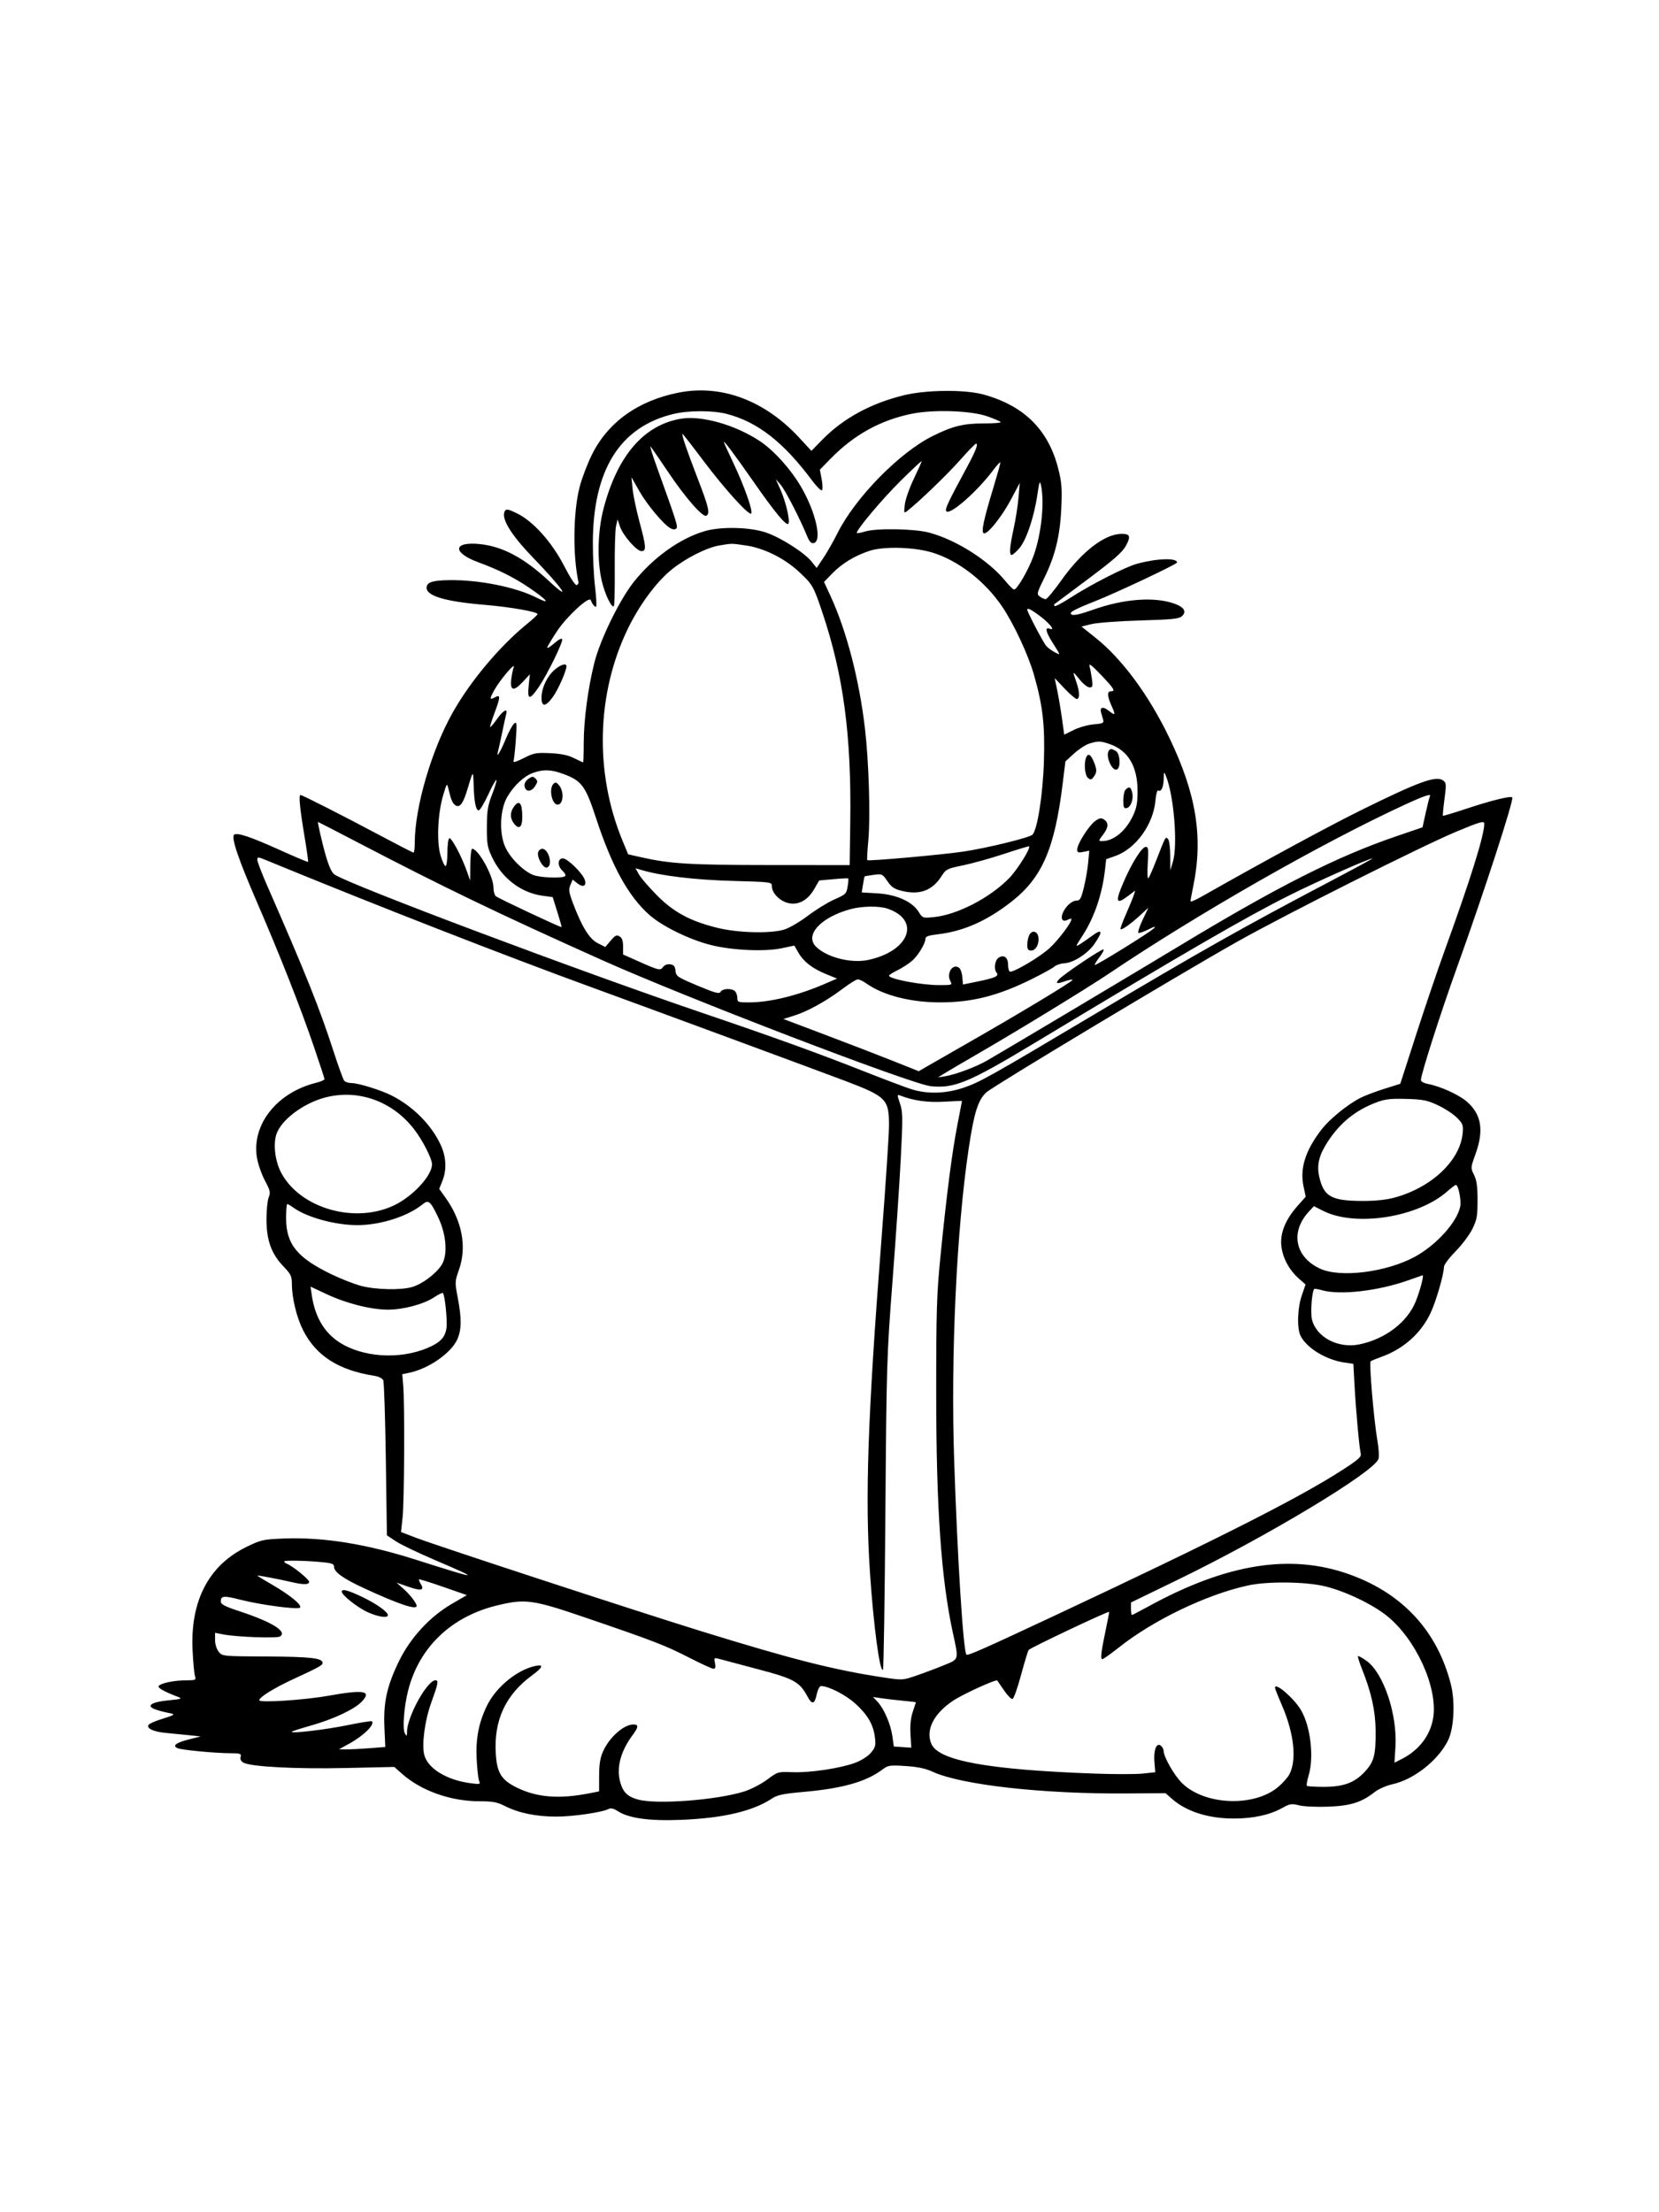 <svg xmlns="http://www.w3.org/2000/svg" width="864" height="1152" viewBox="0 0 864 1152" version="1.1">
	<path d="M 353.500 204.439 C 332.257 208.614, 316.501 219.926, 308.147 237 C 305.860 241.675, 303.044 249.100, 301.890 253.500 C 298.511 266.379, 298.225 289.157, 301.267 303.176 C 301.395 303.767, 300.971 304.445, 300.324 304.684 C 299.645 304.934, 296.920 300.780, 293.875 294.853 C 287.461 282.365, 277.738 271.487, 269.302 267.359 C 264.773 265.144, 263.667 264.921, 262.951 266.080 C 260.743 269.652, 265.825 278.157, 277.245 290 C 293.170 306.516, 298.494 314.302, 285.750 302.438 C 272.973 290.544, 261.795 284.575, 249.987 283.341 C 235.858 281.864, 235.368 287.762, 249.199 292.841 C 259.433 296.599, 267.577 300.654, 275.134 305.753 C 285.223 312.561, 287.244 315.161, 279.347 311.175 C 268.482 305.691, 249.475 301.890, 234 302.108 C 225.475 302.228, 222.570 303.098, 222.200 305.643 C 221.537 310.192, 231.346 313.214, 252.500 314.980 C 265.807 316.091, 280.038 318.599, 279.951 319.818 C 279.925 320.193, 277.414 322.525, 274.373 325 C 260.390 336.379, 245.323 354.281, 236.085 370.492 C 224.782 390.327, 216 420.313, 216 439.072 C 216 441.783, 215.711 444, 215.358 444 C 215.005 444, 206.793 439.774, 197.108 434.610 C 178.972 424.938, 157.429 414, 156.517 414 C 155.498 414, 156.123 420.730, 158.422 434.500 C 159.708 442.200, 160.627 448.649, 160.465 448.832 C 160.303 449.014, 153.719 446.245, 145.835 442.679 C 130.559 435.768, 123.265 433.335, 121.907 434.693 C 120.352 436.248, 124.124 447.379, 133.701 469.500 C 145.760 497.353, 156.244 523.948, 163.402 544.844 C 166.481 553.833, 169 561.542, 169 561.975 C 169 562.408, 166.920 563.286, 164.377 563.927 C 143.958 569.068, 130.837 585.932, 133.867 603.138 C 134.440 606.389, 136.299 611.657, 137.998 614.845 C 140.728 619.966, 140.952 620.981, 139.924 623.570 C 139.284 625.182, 138.768 630.325, 138.778 635 C 138.800 645.864, 141.318 652.886, 147.508 659.347 C 151.527 663.542, 152.002 664.533, 152.017 668.768 C 152.044 675.957, 154.503 686.073, 157.824 692.652 C 164.592 706.058, 176.344 713.562, 195.153 716.486 C 197.222 716.808, 199.147 717.802, 199.591 718.777 C 200.023 719.725, 200.629 738.275, 200.938 760 L 201.500 799.500 206.088 802.566 C 208.611 804.252, 217.836 808.688, 226.588 812.424 C 251.167 822.915, 250.119 822.890, 216.500 812.184 C 190.755 803.985, 168.335 800.389, 147.875 801.176 C 137.211 801.587, 136.011 801.850, 128.678 805.380 C 108.797 814.949, 99.050 833.480, 100.291 859.348 C 100.585 865.481, 101.142 871.513, 101.530 872.750 C 102.199 874.889, 101.970 875.001, 96.867 875.024 C 90.752 875.051, 84.239 876.361, 82.734 877.866 C 81.772 878.828, 85.176 880.782, 93 883.760 C 95.079 884.551, 94.206 884.833, 87.806 885.436 C 78.973 886.267, 75.911 888.247, 80.641 890.067 C 82.214 890.672, 85.300 891.513, 87.500 891.935 C 91.760 892.755, 91.644 892.852, 83.262 895.499 C 80.381 896.409, 77.724 897.637, 77.359 898.228 C 76.182 900.133, 80.022 901.846, 86.846 902.461 C 90.506 902.790, 95.975 903.326, 99 903.651 L 104.500 904.243 98.070 905.871 C 91.529 907.528, 89.518 909.217, 92.655 910.421 C 95.021 911.329, 112.084 912.942, 119.656 912.974 C 125.223 912.998, 125.765 913.184, 125.312 914.914 C 124.986 916.161, 125.518 917.207, 126.838 917.913 C 130.802 920.035, 154.139 921.253, 179.917 920.684 L 205.333 920.124 209.622 923.899 C 219.530 932.620, 234.819 938, 249.693 938 C 256.649 938, 258.904 938.424, 263.014 940.507 C 270.125 944.110, 279.155 945.968, 289.640 945.985 C 298.430 945.999, 313.695 943.769, 317.033 941.982 C 318.105 941.409, 319.613 941.763, 321.569 943.047 C 327.328 946.829, 337.945 948.330, 354.419 947.691 C 376.448 946.836, 391.993 943.210, 402 936.592 C 404.879 934.688, 407.806 934.073, 418.500 933.126 C 438.849 931.325, 451.051 927.854, 459.631 921.426 C 462.532 919.252, 463.409 919.122, 471.631 919.652 C 477.943 920.059, 482 920.914, 485.705 922.620 C 500.652 929.501, 543.103 934.253, 586.742 933.929 L 606.985 933.779 610.343 936.728 C 617.922 943.382, 629.182 946.971, 642.540 946.988 C 652.649 947.001, 661.327 945.106, 667.848 941.461 C 671.767 939.271, 672.652 939.135, 676.576 940.124 C 679.017 940.738, 685.698 941.043, 691.722 940.815 C 703.413 940.373, 709.135 938.565, 716 933.146 C 717.940 931.614, 722.012 929.831, 725.135 929.145 C 736.326 926.688, 749.022 916.689, 754.132 906.308 C 757.245 899.985, 757.927 886.168, 755.580 877.004 C 748.504 849.384, 730.594 829.917, 703.110 819.972 C 672.293 808.822, 638.860 814.140, 597.736 836.734 C 593.466 839.080, 589.754 841, 589.486 841 C 589.219 841, 589 839.534, 589 837.743 L 589 834.485 613.451 822.615 C 659.875 800.079, 715.319 766.719, 717.887 759.777 C 718.311 758.630, 718.062 754.274, 717.333 750.096 C 715.526 739.735, 712.948 709.638, 713.806 708.915 C 714.188 708.594, 716.750 707.526, 719.500 706.542 C 730.956 702.443, 740.116 694.251, 745.063 683.680 C 747.923 677.566, 752 663.495, 752 659.735 C 752 658.665, 754.719 655.024, 758.042 651.645 C 761.365 648.265, 765.303 643.025, 766.792 640 C 769.160 635.191, 769.500 633.307, 769.500 625 C 769.500 617.809, 769.056 614.608, 767.674 611.831 C 765.866 608.196, 765.873 608.094, 768.424 601.021 C 772.942 588.496, 771.533 580.180, 763.766 573.531 C 759.624 569.986, 750.045 565.662, 743.693 564.470 C 741.613 564.080, 740 563.191, 740 562.434 C 740 559.537, 750.323 527.271, 758.536 504.494 C 772.621 465.440, 788.612 416.279, 787.571 415.238 C 786.689 414.355, 776.544 416.860, 763.629 421.150 C 757.101 423.318, 751.627 424.959, 751.466 424.796 C 751.305 424.633, 751.671 420.733, 752.280 416.128 C 753.295 408.449, 753.236 407.646, 751.570 406.427 C 747.947 403.778, 739.248 406.909, 709.500 421.566 C 692.262 430.059, 658.247 448.483, 625.750 466.927 C 622.587 468.722, 620 469.810, 620.001 469.345 C 620.001 468.880, 620.650 465.350, 621.442 461.500 C 626.686 436.006, 623.034 413.366, 608.962 384.146 C 598.226 361.851, 584.317 343.044, 570.367 331.959 L 563.233 326.290 568.367 325.005 C 571.190 324.298, 582.598 323.445, 593.717 323.110 C 611.207 322.582, 614.173 322.261, 615.701 320.731 C 618.077 318.351, 616.576 316.078, 611.442 314.282 C 600.996 310.629, 585.075 311.858, 569.158 317.547 C 563.008 319.745, 559.164 320.631, 558.176 320.079 C 556.354 319.059, 558.793 317.650, 570.290 313.083 C 582.026 308.421, 613 293.800, 613 292.922 C 613 290.395, 602.409 290.751, 592 293.629 C 585.802 295.342, 567.931 304.498, 557.069 311.524 C 553.102 314.090, 549.589 315.922, 549.262 315.595 C 548.934 315.268, 548.854 314.846, 549.083 314.657 C 549.312 314.469, 556.025 309.456, 564 303.518 C 580.368 291.330, 584.556 287.674, 586.585 283.800 C 588.968 279.251, 588.453 278, 584.196 278 C 575.318 278, 563.332 287.255, 552.595 302.403 C 548.853 307.681, 545.250 312, 544.587 312 C 543.924 312, 542.562 311.400, 541.560 310.667 C 539.833 309.404, 539.954 308.894, 543.874 300.917 C 549.569 289.332, 552.081 278.983, 552.722 264.469 C 553.169 254.333, 552.921 251.124, 551.143 244.095 C 546.004 223.771, 533.264 211.175, 512 205.395 C 502.380 202.780, 482.294 202.989, 470.726 205.824 C 453.605 210.020, 439.266 217.797, 428.533 228.709 L 422.567 234.776 416.145 227.840 C 398.255 208.517, 375.672 200.080, 353.500 204.439 M 350.638 215.585 C 322.857 222.310, 308.866 244.664, 308.755 282.500 C 308.734 289.650, 309.240 299.953, 309.879 305.396 C 310.518 310.839, 310.783 315.551, 310.466 315.867 C 309.919 316.414, 308.451 314.648, 307.668 312.500 C 306.856 310.273, 295.374 320.795, 290.250 328.461 C 287.363 332.781, 285 336.742, 285 337.262 C 285 337.782, 286.666 336.745, 288.701 334.957 C 290.904 333.023, 292.560 332.179, 292.791 332.873 C 293.279 334.336, 285.221 350.849, 280.807 357.432 C 275.909 364.737, 274.540 364.678, 275.322 357.198 L 275.956 351.124 272.137 355.219 C 267.485 360.206, 265.532 359.673, 266.274 353.620 C 266.552 351.354, 267.107 348.600, 267.509 347.500 C 268.678 344.295, 260.384 354.033, 257.501 359.250 C 254.767 364.196, 254.842 364.690, 258.066 362.965 C 260.717 361.546, 260.602 363.162, 257.461 371.508 C 256.064 375.219, 255.082 378.416, 255.279 378.612 C 255.475 378.809, 257.059 376.952, 258.798 374.485 C 261.988 369.959, 264.542 368.520, 263.653 371.750 C 263.388 372.712, 262.427 377.100, 261.516 381.500 C 260.606 385.900, 259.617 390.400, 259.318 391.500 C 258.259 395.402, 260.638 391.507, 263.414 384.795 C 264.939 381.107, 266.893 377.507, 267.755 376.795 C 269.169 375.628, 269.256 376.461, 268.644 385.214 C 268.270 390.557, 267.721 395.563, 267.423 396.339 C 267.074 397.250, 268.941 396.704, 272.691 394.799 C 277.969 392.118, 279.231 391.882, 286.500 392.214 C 292.180 392.474, 295.787 393.220, 298.938 394.790 C 301.379 396.005, 303.516 397, 303.688 397 C 303.860 397, 304 392.515, 304 387.034 C 304 375.121, 306.193 358.488, 309.517 345.193 C 312.563 333.014, 322.802 312.082, 330.256 302.800 C 340.379 290.193, 354.039 280.440, 366.932 276.612 C 375.448 274.084, 390.855 274.461, 399.187 277.403 C 407.048 280.177, 418.984 287.834, 422.691 292.479 L 425.302 295.752 428.759 290.626 C 430.661 287.807, 434.024 281.900, 436.234 277.500 C 445.468 259.115, 468.283 235.810, 485.500 227.176 C 495.961 221.930, 501.635 220.513, 512.193 220.506 C 517.524 220.503, 521.562 220.173, 521.166 219.773 C 520.770 219.373, 517.758 218.076, 514.473 216.891 C 505.992 213.832, 486.423 213.126, 474.868 215.464 C 458.640 218.747, 444.766 226.396, 432.741 238.689 L 426.981 244.577 427.919 249.538 C 428.435 252.267, 428.509 254.858, 428.083 255.296 C 427.657 255.733, 425.366 253.483, 422.992 250.296 C 408.049 230.238, 394.605 219.737, 378.498 215.541 C 371.262 213.657, 358.523 213.677, 350.638 215.585 M 354.650 218.052 C 335.284 221.290, 321.468 237.358, 314.294 264.989 C 311.254 276.698, 310.895 291.871, 313.407 302.538 C 315.044 309.493, 318.550 316.783, 319.703 315.631 C 320.030 315.304, 320.234 306.590, 320.157 296.268 C 320.079 285.946, 320.379 275.925, 320.823 274 L 321.629 270.500 322.864 274.166 C 324.437 278.835, 331.576 287, 334.085 287 C 336.706 287, 336.544 284.680, 333.013 271.626 C 331.395 265.645, 329.796 257.995, 329.460 254.626 L 328.849 248.500 332.898 255.640 C 337.017 262.904, 345.662 273.214, 349.241 275.129 C 350.538 275.823, 351.553 275.847, 352.201 275.199 C 353.176 274.224, 352.581 272.344, 342.016 243 C 339.739 236.675, 338.288 231.950, 338.792 232.500 C 339.296 233.050, 343.483 239.125, 348.096 246 C 357.017 259.297, 366.124 269.659, 367.915 268.553 C 369.862 267.349, 369.083 264.046, 363.340 249.165 C 357.583 234.248, 354.785 226, 355.482 226 C 355.695 226, 360.511 232.185, 366.185 239.745 C 377.394 254.681, 390.316 268.916, 391.267 267.377 C 392.162 265.929, 387.506 252.824, 381.938 241.121 C 379.222 235.413, 377 230.514, 377 230.234 C 377 229.279, 382.608 236.780, 392.560 251.045 C 403.537 266.779, 409.413 273.879, 410.543 272.774 C 411.667 271.674, 409.324 261.405, 406.509 255.095 L 404.013 249.500 406.604 252.500 C 408.990 255.262, 416.687 270.229, 420.400 279.327 C 421.509 282.043, 422.476 283.057, 423.731 282.819 C 428.291 281.955, 424.913 266.778, 417.222 253.576 C 411.819 244.302, 403.008 234.524, 395.687 229.678 C 382.907 221.218, 365.392 216.256, 354.650 218.052 M 500 239.581 C 493.541 246.903, 478.654 261.257, 472.593 266.006 C 470.763 267.440, 470.708 267.309, 471.221 262.745 C 471.515 260.130, 473.610 254.124, 475.878 249.399 C 478.145 244.674, 480 240.521, 480 240.171 C 480 239.821, 475.018 244.476, 468.929 250.517 C 459.017 260.349, 445.346 276.680, 446.261 277.594 C 446.454 277.788, 448.387 277.418, 450.556 276.773 C 456.685 274.951, 476.341 275.310, 484 277.385 C 498.138 281.215, 514.788 291.803, 523.619 302.580 C 525.611 305.011, 527.642 307, 528.133 307 C 529.709 307, 535.655 296.717, 538.253 289.500 C 542.379 278.037, 544.096 261.504, 542.097 252.500 C 541.554 250.052, 541.218 250.975, 540.273 257.516 C 538.595 269.130, 534.465 281.401, 530.846 285.523 C 529.167 287.435, 527.389 289, 526.896 289 C 525.512 289, 525.822 284.794, 527.909 275.239 C 528.959 270.433, 530.101 263.125, 530.447 259 L 531.075 251.500 526.562 260 C 521.594 269.356, 514.009 278.742, 512.279 277.672 C 510.954 276.854, 512.304 270.573, 517.461 253.559 C 519.407 247.138, 521 241.426, 521 240.865 C 521 240.305, 519.373 242.019, 517.385 244.673 C 508.947 255.938, 494.902 268.302, 492.860 266.260 C 491.924 265.324, 493.568 261.810, 503.741 243 C 508.109 234.925, 509.619 230.977, 508.317 231.039 C 507.868 231.061, 504.125 234.905, 500 239.581 M 374.553 284.063 C 367.990 285.161, 356.884 290.802, 349.643 296.716 C 341.774 303.143, 332.988 315.036, 327.007 327.358 C 310.642 361.068, 309.579 402.355, 324.166 437.685 L 327.132 444.870 333.816 446.387 C 348.958 449.824, 359.246 450.450, 401 450.475 L 442.500 450.500 442.813 428 C 443.438 382.983, 439.303 351.856, 428.346 319.107 C 423.699 305.218, 423.170 304.299, 416.023 297.682 C 408.432 290.653, 397.799 285.395, 388.444 284.043 C 380.710 282.925, 381.357 282.925, 374.553 284.063 M 452.798 286.863 C 445.060 289.429, 438.477 293.433, 433.391 298.666 L 429.146 303.034 432.485 310.267 C 440.869 328.423, 447.479 353.839, 450.472 379.426 C 452.488 396.662, 453.354 425.244, 452.232 437.500 C 451.728 443, 451.472 447.690, 451.663 447.922 C 452.177 448.546, 490.430 445.134, 501.741 443.456 C 513.925 441.648, 536.100 436.227, 537.691 434.667 C 540.255 432.153, 543.127 413.808, 543.667 396.500 C 544.253 377.709, 543.090 367.553, 538.511 351.488 C 535.537 341.051, 527.925 324.724, 521.889 315.837 C 513.004 302.753, 499.359 292.125, 486 287.883 C 476.490 284.864, 460.325 284.367, 452.798 286.863 M 535 317.522 C 535 318.702, 543.343 334.639, 544.858 336.352 C 545.758 337.371, 547.783 338.871, 549.358 339.685 C 552.506 341.313, 552.605 341.671, 547.803 334.054 C 544.690 329.116, 544.174 326.469, 546.500 327.362 C 550.437 328.873, 545.855 323.620, 539.346 319.161 C 536.183 316.994, 535 316.548, 535 317.522 M 567.436 347 C 567.816 348.375, 568.382 351.413, 568.694 353.750 C 569.187 357.455, 569.019 357.993, 567.380 357.948 C 566.346 357.920, 564.038 356.071, 562.250 353.840 C 558.531 349.198, 558.468 349.240, 560.500 355 C 562.313 360.137, 562.436 364, 560.787 364 C 560.120 364, 557.255 361.547, 554.419 358.549 L 549.265 353.098 550.562 359.299 C 551.276 362.710, 552.396 369.342, 553.052 374.037 L 554.243 382.574 559.220 380.111 C 561.957 378.757, 566.639 377.446, 569.625 377.198 C 574.352 376.806, 574.987 376.505, 574.527 374.874 C 574.237 373.843, 573.757 372.138, 573.459 371.084 C 572.659 368.249, 574.421 367.757, 577.290 370.014 C 580.902 372.855, 581.143 372.531, 578.973 367.750 C 576.644 362.618, 576.484 360, 578.500 360 C 581.064 360, 580.217 358.584, 573.372 351.429 C 568.424 346.255, 566.920 345.133, 567.436 347 M 288.934 348.709 C 285 352.019, 282.051 358.222, 282.022 363.250 C 281.992 368.297, 284.141 368.168, 287.961 362.895 C 290.658 359.172, 295 349.344, 295 346.962 C 295 345.172, 292.170 345.986, 288.934 348.709 M 567.158 387.273 C 565.319 387.861, 561.799 390.178, 559.335 392.421 L 554.854 396.500 553.451 407.958 C 549.285 441.962, 542.751 457.038, 526.759 469.551 C 513.849 479.653, 501.607 485.040, 488.087 486.570 C 483.840 487.050, 482 487.685, 482 488.669 C 482 491.309, 478.098 497.740, 474.826 500.493 C 473.032 502.003, 469.637 504.174, 467.282 505.318 C 464.927 506.462, 463 507.700, 463 508.069 C 463 509.816, 479.903 513, 489.172 513 C 495.863 513, 496.037 512.937, 494.950 510.907 C 492.716 506.732, 496.334 501.373, 499.573 504.061 C 500.299 504.663, 501.029 506.849, 501.196 508.918 L 501.500 512.679 508.283 511.302 C 518.242 509.281, 520.484 508.288, 519.036 506.544 C 517.459 504.643, 518.103 499.950, 520.114 498.692 C 522.885 496.958, 525 498.593, 525 502.469 C 525 504.411, 525.497 506, 526.104 506 C 528.681 506, 541.670 498.241, 546.533 493.796 C 551.200 489.531, 558 480.535, 558 478.627 C 558 478.244, 557.159 478.380, 556.131 478.930 C 552.199 481.034, 551.843 476.529, 555.589 472.077 C 557.092 470.291, 559.138 469, 560.467 469 C 562.457 469, 562.976 468.127, 564.432 462.332 C 565.353 458.665, 566.373 452.813, 566.698 449.328 L 567.290 442.992 564.145 443.621 C 561.492 444.152, 561 443.950, 561 442.331 C 561 439.560, 567.020 430.017, 570.286 427.609 C 572.443 426.019, 573.459 425.799, 574.786 426.635 C 577.469 428.325, 577.390 430.800, 574.532 434.547 C 571.998 437.870, 571.977 438, 573.981 438 C 580.040 438, 586.437 432.672, 590.188 424.500 C 591.997 420.558, 592.471 417.807, 592.427 411.500 C 592.340 398.997, 587.466 390.840, 578.110 387.539 C 573.176 385.798, 571.869 385.766, 567.158 387.273 M 577.667 390.667 C 575.316 393.018, 579.188 402.238, 581.838 400.600 C 583.845 399.360, 583.268 392.214, 581.066 391.035 C 578.788 389.816, 578.544 389.789, 577.667 390.667 M 565.607 394.582 C 564.413 397.692, 564.990 403.747, 566.608 405.090 C 567.975 406.224, 568.426 406.138, 569.608 404.521 C 571.364 402.119, 571.355 400.785, 569.551 396.468 C 567.990 392.733, 566.576 392.056, 565.607 394.582 M 277.625 402.469 C 272.931 404.142, 267.736 408.965, 264.227 414.908 C 260.435 421.331, 259.858 433.475, 262.998 440.775 C 265.459 446.493, 272.182 453.342, 277.528 455.576 C 281.238 457.126, 293.553 457.533, 294.417 456.134 C 294.712 455.657, 294.063 454.462, 292.976 453.479 C 290.208 450.973, 290.333 447, 293.180 447 C 295.544 447, 303.491 454.819, 304.564 458.202 C 305.571 461.374, 303.660 462.307, 300.786 460.046 L 298.228 458.034 297.061 460.853 C 296.070 463.244, 296.279 464.695, 298.435 470.424 C 303.018 482.600, 306.945 488.931, 311.289 491.147 L 315.225 493.155 318.036 489.828 C 320.394 487.036, 321.141 486.681, 322.673 487.621 C 323.969 488.416, 324.500 489.949, 324.500 492.897 L 324.500 497.053 332.500 500.612 C 343.269 505.404, 343.882 505.543, 345.352 503.534 C 346.113 502.492, 347.579 501.947, 349.056 502.155 C 350.951 502.423, 351.567 503.181, 351.797 505.535 C 352.077 508.389, 352.766 508.853, 363.272 513.259 C 372.601 517.172, 374.586 517.704, 375.275 516.474 C 376.267 514.700, 381.124 514.524, 382.800 516.200 C 383.460 516.860, 384 518.435, 384 519.700 C 384 521.840, 384.411 522, 389.890 522 C 400.915 522, 415.457 518.449, 429.715 512.276 L 435.930 509.585 430.326 507.305 C 423.126 504.376, 418.550 500.851, 415.845 496.152 L 413.688 492.405 407.094 493.796 C 398.174 495.679, 381.030 494.876, 370 492.059 C 358.928 489.231, 344.853 482.326, 338.237 476.476 C 327.216 466.731, 318.621 451.111, 310.325 425.753 C 304.967 409.376, 302.924 406.597, 293.712 403.160 C 287.074 400.682, 283.114 400.512, 277.625 402.469 M 606.048 405.500 C 605.961 409.920, 604.750 412.582, 603.248 411.654 C 602.676 411.300, 602.051 413.497, 601.737 416.967 C 600.613 429.357, 591.487 441.969, 580.932 445.718 L 576.089 447.438 575.467 452.969 C 574.043 465.611, 569.937 477.693, 563.876 487.071 C 559.930 493.176, 559.896 493.299, 562.659 491.542 C 564.221 490.548, 566.932 488.670, 568.683 487.368 C 574.087 483.348, 574.557 484.877, 569.968 491.546 C 566.471 496.630, 558.991 501.416, 554.189 501.643 C 552.368 501.730, 550.118 502.477, 549.189 503.303 C 548.260 504.130, 543 507.042, 537.500 509.774 C 519.880 518.528, 506.457 521.956, 489.697 521.983 C 474.213 522.008, 459.869 518.315, 451.047 512.034 C 449.476 510.915, 447.540 510, 446.745 510 C 445.949 510, 442.338 512.241, 438.720 514.980 C 430.418 521.264, 420.441 526.771, 413.418 528.944 L 407.973 530.628 430.068 538.980 C 442.220 543.574, 458.088 549.696, 465.331 552.585 L 478.500 557.838 482 555.776 C 483.925 554.641, 493.375 549.222, 503 543.732 C 530.135 528.256, 559.129 510.796, 558.590 510.256 C 558.322 509.988, 556.662 510.271, 554.902 510.884 C 550.304 512.487, 549.445 512.271, 551.482 510.020 C 553.959 507.283, 574.110 493.777, 574.755 494.422 C 575.043 494.710, 574.046 496.562, 572.538 498.538 C 571.031 500.515, 569.962 502.295, 570.162 502.495 C 570.669 503.002, 598.988 485.456, 600.923 483.436 C 602.099 482.209, 601.401 482.341, 598.175 483.954 C 595.797 485.144, 593.435 485.978, 592.927 485.808 C 592.419 485.639, 593.367 482.617, 595.033 479.094 L 598.063 472.687 593.695 476.713 C 588.863 481.167, 584.154 484.487, 583.539 483.872 C 583.320 483.653, 584.622 480.105, 586.432 475.987 C 588.243 471.869, 590.061 467.427, 590.472 466.115 L 591.220 463.730 587.766 466.365 C 581.072 471.471, 580.566 469.839, 585.408 458.750 C 589.697 448.927, 594.760 441, 596.745 441 C 598.050 441, 598.201 442.298, 597.746 449.595 C 597.451 454.323, 597.584 457.810, 598.042 457.345 C 598.500 456.880, 600.273 452.900, 601.983 448.500 C 607.109 435.303, 606.967 435.567, 608.257 436.857 C 608.926 437.526, 609.435 441.232, 609.459 445.601 L 609.500 453.185 610.822 448.842 C 613.476 440.119, 611.350 413.977, 607.173 404 C 606.196 401.665, 606.122 401.764, 606.048 405.500 M 245.732 403.750 C 245.520 404.163, 244.555 407.202, 243.589 410.505 C 241.313 418.284, 239.518 420.817, 237.283 419.406 C 235.661 418.384, 234.917 416.647, 233.467 410.500 C 232.803 407.681, 232.643 407.893, 230.828 414 C 227.985 423.564, 227.317 438.140, 229.394 445.285 C 230.308 448.428, 231.493 451, 232.028 451 C 232.564 451, 233 447.887, 233 444.059 C 233 440.241, 233.435 436.849, 233.966 436.521 C 235.028 435.865, 240.261 445.625, 243.070 453.500 L 244.854 458.500 244.927 450.250 C 244.967 445.712, 245.410 442, 245.911 442 C 249.127 442, 256.974 456.257, 256.990 462.128 C 256.996 464.123, 257.563 466.188, 258.250 466.717 C 259.889 467.980, 292.203 483.157, 292.461 482.785 C 292.570 482.628, 291.573 479.050, 290.245 474.832 L 287.832 467.165 282.666 466.471 C 271.320 464.946, 261.399 457.350, 256.160 446.175 C 253.815 441.173, 253.507 439.314, 253.562 430.500 C 253.615 422.100, 254.057 419.395, 256.325 413.596 C 257.811 409.799, 258.796 406.462, 258.514 406.181 C 258.233 405.900, 256.315 409.338, 254.251 413.821 C 252.188 418.305, 249.958 421.980, 249.295 421.987 C 247.837 422.003, 246.943 417.632, 246.689 409.251 C 246.497 402.894, 246.415 402.424, 245.732 403.750 M 275.161 405.600 C 273.741 406.595, 273.001 407.998, 273.193 409.336 C 273.641 412.465, 276.590 412.555, 278.591 409.501 C 280.084 407.223, 280.121 406.692, 278.872 405.443 C 277.623 404.195, 277.138 404.215, 275.161 405.600 M 288.250 408.150 C 285.721 410.679, 287.391 419, 290.428 419 C 293.359 419, 293.909 412.344, 291.250 409.061 C 289.850 407.332, 289.250 407.150, 288.250 408.150 M 586.200 411.200 C 585.540 411.860, 585 414.368, 585 416.773 C 585 420.380, 585.303 421.088, 586.729 420.814 C 588.943 420.387, 590.480 416.048, 589.625 412.640 C 588.897 409.741, 588.025 409.375, 586.200 411.200 M 732 418.863 C 688.447 438.907, 623.975 475.703, 577.208 507.206 C 566.679 514.298, 530.961 536.165, 511.352 547.523 C 502.084 552.891, 493.150 558.136, 491.500 559.178 L 488.500 561.072 492.500 560.404 C 497.821 559.516, 508.400 555.531, 513.989 552.310 C 523.559 546.795, 593.546 505.092, 613.994 492.721 C 665.392 461.625, 696.218 446.041, 727.298 435.442 L 740.838 430.824 742.531 423.162 C 743.462 418.948, 744.425 415.163, 744.671 414.750 C 745.671 413.073, 741.968 414.276, 732 418.863 M 267.557 420.223 C 265.491 423.171, 265.590 426.272, 267.838 429.048 C 270.357 432.159, 272 430.767, 272 425.523 C 272 418.039, 270.412 416.145, 267.557 420.223 M 166.790 434.250 C 169.979 448.050, 172.088 454.012, 174.294 455.457 C 182.718 460.974, 301.750 505.723, 366.500 527.713 C 402.660 539.994, 425.915 548.398, 449.500 557.707 C 459.950 561.832, 471.128 566.060, 474.339 567.103 C 482.704 569.821, 492.365 569.598, 501.670 566.475 C 510.192 563.614, 515.240 560.787, 569.500 528.493 C 624.875 495.535, 647.416 482.819, 692.500 459.104 C 705.150 452.450, 715.197 447.005, 714.826 447.003 C 713.028 446.995, 685.912 459.033, 671.609 466.189 C 648.665 477.668, 617.249 495.870, 538.500 543.311 C 504.610 563.728, 496.952 566.907, 484.740 565.631 C 474.584 564.569, 357.325 519.591, 313.500 499.947 C 259.589 475.782, 231.282 462.149, 186.151 438.612 C 174.960 432.775, 165.700 428, 165.574 428 C 165.448 428, 165.995 430.813, 166.790 434.250 M 758.686 432.973 C 740.653 440.477, 669.295 476.323, 644 490.585 C 613.279 507.906, 517.171 565.628, 513.649 568.873 C 509.355 572.830, 507.291 579.392, 504.523 597.878 C 498.159 640.390, 495.102 705.786, 496.921 760.500 C 498.618 811.519, 501.683 860.017, 503.315 861.648 C 503.994 862.328, 512.765 858.442, 550.500 840.744 C 634.469 801.362, 677.086 779.769, 699.315 765.344 C 707.846 759.808, 709.134 758.619, 708.640 756.730 C 707.898 753.895, 706.145 734.466, 705.402 720.850 L 704.821 710.200 700.161 709.528 C 690.721 708.166, 680.718 702.129, 677.411 695.800 C 675.369 691.891, 675.645 681.345, 677.967 674.597 L 679.933 668.880 676.428 665.803 C 671.357 661.350, 667.955 654.960, 667.305 648.666 C 666.619 642.020, 669.513 634.981, 675.868 627.837 L 680.016 623.175 678.907 618.003 C 676.865 608.482, 679.766 599.202, 688.212 588.234 C 692.446 582.737, 701.589 575.290, 708.474 571.731 C 710.688 570.587, 716.271 568.464, 720.879 567.015 L 729.258 564.379 737.463 538.940 C 741.975 524.948, 748.605 505.400, 752.196 495.500 C 765.924 457.651, 773 435.012, 773 428.935 C 773 427.311, 770.806 427.930, 758.686 432.973 M 523 444.634 C 516.125 446.909, 506.507 449.594, 501.626 450.601 C 493.287 452.322, 492.613 452.652, 490.442 456.091 C 485.643 463.695, 479.128 466.190, 469.874 463.970 C 465.742 462.978, 464.316 462.035, 462.153 458.859 C 459.580 455.081, 459.365 454.982, 455 455.576 C 452.525 455.912, 450.408 456.274, 450.296 456.381 C 450.183 456.488, 449.798 458.410, 449.440 460.653 L 448.787 464.731 456.782 465.194 C 466.725 465.769, 474.982 469.407, 478.307 474.678 C 480.482 478.125, 480.547 478.149, 486.240 477.593 C 498.396 476.406, 515.341 467.692, 525.435 457.435 C 529.811 452.988, 537.062 441.389, 535.885 440.717 C 535.673 440.597, 529.875 442.359, 523 444.634 M 280.327 443.591 C 279.377 446.066, 282.707 452.208, 284.767 451.781 C 288.120 451.087, 285.871 442, 282.346 442 C 281.571 442, 280.663 442.716, 280.327 443.591 M 134.008 447.765 C 134.013 448.719, 136.286 454.675, 139.060 461 C 159.045 506.577, 166.435 525.013, 173.615 547.208 C 176.158 555.068, 178.690 562.063, 179.242 562.750 C 179.793 563.438, 181.492 564, 183.017 564 C 186.633 564, 198.283 567.612, 204.010 570.509 C 215.110 576.124, 224.622 585.693, 229.482 596.133 C 232.421 602.446, 232.735 609.124, 230.370 615.034 L 228.739 619.109 231.913 623.528 C 240.674 635.728, 243.235 649.276, 239.035 661.204 C 236.870 667.352, 236.855 667.696, 238.409 675.860 C 240.470 686.691, 240.391 692.544, 238.114 697.556 C 234.906 704.618, 223.308 712.688, 213.302 714.820 L 209.500 715.630 210 721.565 C 210.811 731.197, 210.571 781.843, 209.674 790.148 L 208.848 797.796 216.674 800.795 C 227.572 804.970, 331.686 839.073, 365.007 849.382 C 412.747 864.152, 434.516 869.672, 460.261 873.539 C 470.064 875.012, 470.145 875.006, 477.525 872.459 C 481.603 871.052, 487.991 868.643, 491.720 867.106 C 499.574 863.870, 499.369 864.651, 496.193 850 C 490.137 822.067, 487.571 785.013, 487.571 725.500 C 487.571 682.092, 487.827 673.932, 489.813 654 C 493.037 621.655, 495.785 600.301, 498.563 586 C 499.899 579.125, 500.994 573.424, 500.996 573.330 C 500.998 573.237, 496.837 573.406, 491.750 573.707 C 483.139 574.216, 475.676 573.168, 468.778 570.479 C 467.156 569.847, 467.152 570.088, 468.698 574.628 C 470.179 578.972, 470.222 581.769, 469.140 602.974 C 468.480 615.913, 466.539 644.725, 464.826 667 C 461.818 706.121, 461.692 710.247, 461.106 788.168 C 460.773 832.535, 460.206 869.128, 459.848 869.487 C 458.201 871.131, 454.885 846.299, 453.052 818.595 C 450.469 779.541, 451.908 737.856, 459.015 645.972 C 461.207 617.632, 462.998 590.632, 462.996 585.972 C 462.990 572.462, 461.568 571.014, 440.379 562.951 C 428.735 558.521, 333.084 523.212, 309 514.454 C 264.189 498.159, 194.299 470.873, 138.750 447.986 C 134.327 446.164, 134.001 446.149, 134.008 447.765 M 332.732 455.315 C 333.704 457.067, 337.875 461.921, 342 466.103 C 350.769 474.993, 359.394 479.655, 373.540 483.153 C 384.200 485.789, 400.896 486.257, 408.233 484.125 C 410.899 483.350, 416.356 480.187, 420.733 476.880 C 425.005 473.652, 431.268 469.803, 434.651 468.326 C 440.419 465.808, 440.841 465.395, 441.434 461.687 C 441.782 459.512, 441.938 457.605, 441.781 457.448 C 441.624 457.291, 438.150 457.463, 434.060 457.831 L 426.625 458.500 424.027 463 C 420.502 469.104, 415.331 471.715, 409.956 470.105 C 405.652 468.815, 402 464.872, 402 461.513 C 402 459.314, 401.836 459.292, 381.250 458.719 C 361.747 458.176, 344.384 456.100, 334.232 453.096 L 330.963 452.129 332.732 455.315 M 442.813 473.470 C 427.392 477.717, 418.941 486.941, 424.959 492.959 C 430.540 498.540, 443.222 501.780, 452.112 499.896 C 473.692 495.321, 479.765 479.052, 462.101 473.138 C 457.722 471.672, 448.782 471.826, 442.813 473.470 M 536.067 486.874 C 535.480 487.971, 535 490.248, 535 491.934 C 535 494.315, 535.439 495, 536.965 495 C 539.401 495, 541.225 491.780, 540.812 488.209 C 540.430 484.915, 537.550 484.104, 536.067 486.874 M 169.105 571.583 C 157.784 574.627, 146.388 583.265, 143.951 590.648 C 142.158 596.081, 143.306 604.953, 146.579 610.967 C 156.637 629.448, 185.203 637.474, 205.529 627.530 C 215.239 622.779, 225.022 612.102, 224.990 606.290 C 224.974 603.329, 220.136 593.862, 215.682 588.076 C 204.335 573.334, 186.318 566.954, 169.105 571.583 M 717.162 573.937 C 706.126 578.022, 697.947 584.587, 691.467 594.563 C 686.930 601.547, 685.686 606.632, 687.036 612.680 C 689.340 623.010, 693.293 625.296, 709 625.386 C 715.978 625.426, 721.680 624.863, 726 623.710 C 745.445 618.517, 760.419 604.440, 761.749 590.102 C 762.134 585.958, 761.844 585.161, 758.838 582.094 C 757.002 580.220, 752.575 577.307, 749 575.620 C 743.327 572.943, 741.228 572.515, 732.500 572.257 C 724.486 572.021, 721.440 572.354, 717.162 573.937 M 753.736 620.410 C 738.388 633.974, 705.892 639.060, 689.063 630.532 L 684.274 628.105 681.759 630.802 C 671.839 641.444, 674.338 654.523, 687.459 660.633 C 697.995 665.539, 722.009 662.532, 736.865 654.445 C 748.057 648.354, 758.761 636.509, 760.463 628.334 C 761.133 625.114, 759.509 616.966, 758.211 617.042 C 757.820 617.065, 755.806 618.580, 753.736 620.410 M 220.003 627.197 C 212.306 633.435, 198.160 637.950, 186.208 637.983 C 174.819 638.014, 160.039 634.013, 152.981 628.986 C 151.447 627.894, 149.923 627, 149.596 627 C 149.268 627, 149 630.287, 149 634.304 C 149 647.856, 154.659 654.892, 172.500 663.525 C 177.450 665.921, 184.425 668.657, 188 669.607 C 195.678 671.647, 208.783 671.931, 214.708 670.185 C 219.846 668.672, 226.661 663.613, 229.834 658.958 C 233.301 653.872, 232.593 643.098, 228.188 633.883 C 224.117 625.367, 223.193 624.612, 220.003 627.197 M 733.500 666.683 C 717.917 672.225, 698.090 674.541, 688.656 671.922 C 686.542 671.335, 684.651 671.016, 684.454 671.213 C 683.220 672.447, 682.397 683.727, 683.286 687.228 C 685.604 696.362, 696.899 702.301, 707.791 700.113 C 721.381 697.384, 732.957 688.573, 737.341 677.622 C 739.632 671.898, 741.723 663.866, 740.861 664.097 C 740.663 664.150, 737.350 665.314, 733.500 666.683 M 162.342 674.251 C 163.957 685.426, 168.617 693.573, 176.349 698.741 C 188.497 706.860, 208.067 708.177, 222.814 701.870 C 229.320 699.087, 231.814 696.450, 232.513 691.614 C 233.066 687.783, 231.702 674.369, 230.652 673.319 C 230.394 673.061, 228.341 674.070, 226.088 675.560 C 220.630 679.173, 210.046 682.002, 202.022 681.993 C 193.172 681.983, 180.464 678.782, 170.221 673.982 L 161.728 670.003 162.342 674.251 M 148 813.124 C 148 813.488, 148.660 814.039, 149.467 814.349 C 152.395 815.473, 161 822.460, 161 823.713 C 161 825.260, 158.070 825.319, 152 823.896 C 145.494 822.370, 134 820.190, 134 820.481 C 134 820.618, 137.574 822.807, 141.942 825.345 C 151.200 830.724, 157.481 835.919, 156.233 837.167 C 155.090 838.310, 135.745 835.743, 125.181 833.046 C 116.473 830.823, 115 830.958, 115 833.977 C 115 835.440, 117.070 836.519, 124.750 839.058 C 141.753 844.678, 149.646 849.572, 145.896 852.168 C 144.353 853.235, 123.193 852.478, 116.250 851.108 L 112 850.269 112 854.023 C 112 856.231, 112.788 858.752, 113.912 860.139 C 115.817 862.492, 115.903 862.500, 139.162 862.612 C 161.639 862.719, 168 863.453, 168 865.940 C 168 867.174, 166.076 868.246, 153.219 874.174 C 142.824 878.967, 135.060 883.754, 135.021 885.395 C 134.987 886.826, 158.353 885.309, 171 883.059 C 189.687 879.735, 193.791 880.467, 188.359 886.158 C 184.572 890.125, 173.717 895.229, 162 898.551 C 156.775 900.032, 152.275 901.476, 152 901.760 C 150.880 902.913, 169.307 900.766, 180.849 898.398 C 187.641 897.005, 193.415 896.082, 193.680 896.347 C 195.324 897.991, 189.414 903.846, 181.971 907.948 L 176.500 910.964 180.500 910.976 C 182.700 910.983, 188.136 910.705, 192.580 910.359 L 200.660 909.730 200.202 899.446 C 199.625 886.457, 201.499 877.965, 207.801 865.021 C 213.731 852.842, 223.868 841.855, 235.320 835.196 L 243.141 830.648 230.857 826.371 C 224.101 824.018, 218.413 822.254, 218.217 822.449 C 218.022 822.645, 218.438 823.729, 219.143 824.857 C 221.213 828.171, 219.290 828.600, 212.689 826.297 L 206.500 824.137 210 827.242 C 213.495 830.342, 216.981 834.832, 216.993 836.250 C 217.014 838.551, 207.653 835.409, 189.509 827.025 C 178.963 822.151, 174 818.630, 174 816.021 C 174 814.493, 173.023 814.041, 168.750 813.592 C 160.147 812.686, 148 812.413, 148 813.124 M 650 825.612 C 628.430 830.293, 600.669 843.626, 582.609 857.977 C 578.441 861.290, 574.602 864, 574.078 864 C 572.989 864, 573.455 860.142, 576.012 848 C 576.997 843.325, 577.734 839.441, 577.651 839.369 C 577.109 838.897, 536.343 858.187, 535.708 859.216 C 535.272 859.922, 533.472 865.863, 531.708 872.418 C 529.944 878.973, 527.976 884.510, 527.336 884.723 C 526.695 884.936, 524.710 882.947, 522.924 880.305 C 521.137 877.662, 519.545 875.334, 519.385 875.130 C 518.763 874.340, 501.619 882.146, 496.467 885.565 C 486.307 892.309, 482 900.758, 485.014 908.034 C 488.672 916.864, 514.346 921.560, 570.074 923.593 C 580.290 923.966, 591.575 923.957, 595.151 923.574 L 601.654 922.878 601.215 917.582 C 600.695 911.314, 602.319 907.190, 604.570 909.058 C 605.356 909.711, 606 910.893, 606 911.684 C 606 914.871, 611.594 924.652, 615.696 928.639 C 627.567 940.176, 653.343 941.102, 665.799 930.440 C 668.139 928.437, 670.707 925.533, 671.507 923.986 C 675.451 916.360, 673.948 902.605, 667.564 887.871 C 665.604 883.348, 664 879.291, 664 878.855 C 664 875.809, 673.865 884.304, 677.539 890.514 C 682.524 898.940, 684.410 914.997, 681.537 924.544 C 680.732 927.219, 680.319 929.653, 680.620 929.953 C 680.921 930.254, 684.842 930.500, 689.333 930.500 C 699.718 930.500, 705.486 928.366, 710.859 922.537 C 715.643 917.347, 716.531 913.905, 716.414 901 C 716.323 890.946, 714.171 881.268, 709.344 869.202 C 707.948 865.714, 707.003 862.663, 707.244 862.423 C 707.484 862.183, 709.521 863.319, 711.770 864.948 C 720.589 871.337, 727.791 892.841, 726.742 909.653 L 726.226 917.925 730.158 915.919 C 739.253 911.279, 745.207 903.284, 746.480 894 C 748.644 878.224, 737.236 853.444, 722.280 841.436 C 714.666 835.322, 700.472 828.562, 689.956 826.041 C 679.830 823.614, 660.179 823.402, 650 825.612 M 178 828.884 C 178 830.681, 186.419 837.295, 191.653 839.610 C 197.154 842.043, 202 842.735, 202 841.089 C 202 839.364, 195.881 835.035, 188.477 831.521 C 181.047 827.995, 178 827.228, 178 828.884 M 258.557 836.096 C 234.908 841.903, 218.240 857.928, 212.550 880.327 C 210.407 888.762, 209.521 900.336, 210.844 902.614 C 211.833 904.318, 211.942 904.238, 211.970 901.788 C 212.059 893.856, 222.491 875, 226.791 875 C 228.523 875, 228.206 876.671, 224.566 886.721 C 221.225 895.946, 219.554 908.629, 220.980 913.927 C 222.884 920.998, 232.673 926.959, 245.080 928.605 C 249.982 929.255, 250.276 929.176, 249.515 927.401 C 249.067 926.355, 248.494 921.201, 248.242 915.947 C 247.728 905.236, 249.302 897.103, 253.608 888.232 C 258.286 878.593, 269.206 869.607, 278.750 867.544 C 283.395 866.540, 282.831 868.219, 277.117 872.414 C 263.225 882.612, 257.089 895.907, 258.211 913.381 C 258.848 923.309, 261.170 926.985, 269.312 930.948 C 279.742 936.026, 291.222 936.927, 306.750 933.886 L 312 932.858 312.022 924.679 C 312.038 918.631, 312.574 915.328, 314.079 912 C 317.445 904.555, 324.876 898, 329.950 898 C 332.628 898, 332.539 899.415, 329.614 903.317 C 323.293 911.750, 320.947 920.375, 322.950 927.813 C 324.407 933.226, 326.753 935.578, 332.197 937.087 C 341.874 939.768, 372.871 937.446, 387.430 932.949 C 390.929 931.868, 396.294 929.114, 399.440 926.784 C 405.092 922.596, 405.169 922.573, 412.812 922.858 C 421.962 923.199, 437.714 920.827, 445.401 917.951 C 448.627 916.744, 452.019 914.577, 453.573 912.731 C 455.879 909.991, 456.155 908.954, 455.669 904.856 C 454.877 898.163, 451.959 893.077, 445.554 887.224 C 440.548 882.648, 431.503 878, 427.605 878 C 426.864 878, 425.892 879.832, 425.392 882.169 C 424.254 887.489, 422.931 887.885, 420.622 883.597 C 416.438 875.828, 413.606 874.235, 395.394 869.409 C 386.102 866.947, 376.986 864.520, 375.135 864.015 C 371.797 863.105, 371.774 863.121, 372.360 866.049 C 372.782 868.161, 372.563 869, 371.589 869 C 370.840 869, 365.111 866.382, 358.857 863.183 C 346.284 856.750, 340.739 854.609, 305 842.393 C 277.305 832.927, 273.538 832.416, 258.557 836.096 M 456.941 886.094 C 460.288 889.580, 463.838 897.752, 464.738 904.043 L 465.518 909.500 470.044 909.796 L 474.571 910.092 474.175 903.093 C 473.907 898.357, 474.300 894.567, 475.390 891.369 C 476.275 888.770, 477 886.564, 477 886.467 C 477 886.370, 473.962 886.004, 470.250 885.654 C 466.538 885.304, 461.504 884.719, 459.065 884.353 L 454.631 883.687 456.941 886.094" stroke="none" fill="black" fill-rule="evenodd"/>
</svg>